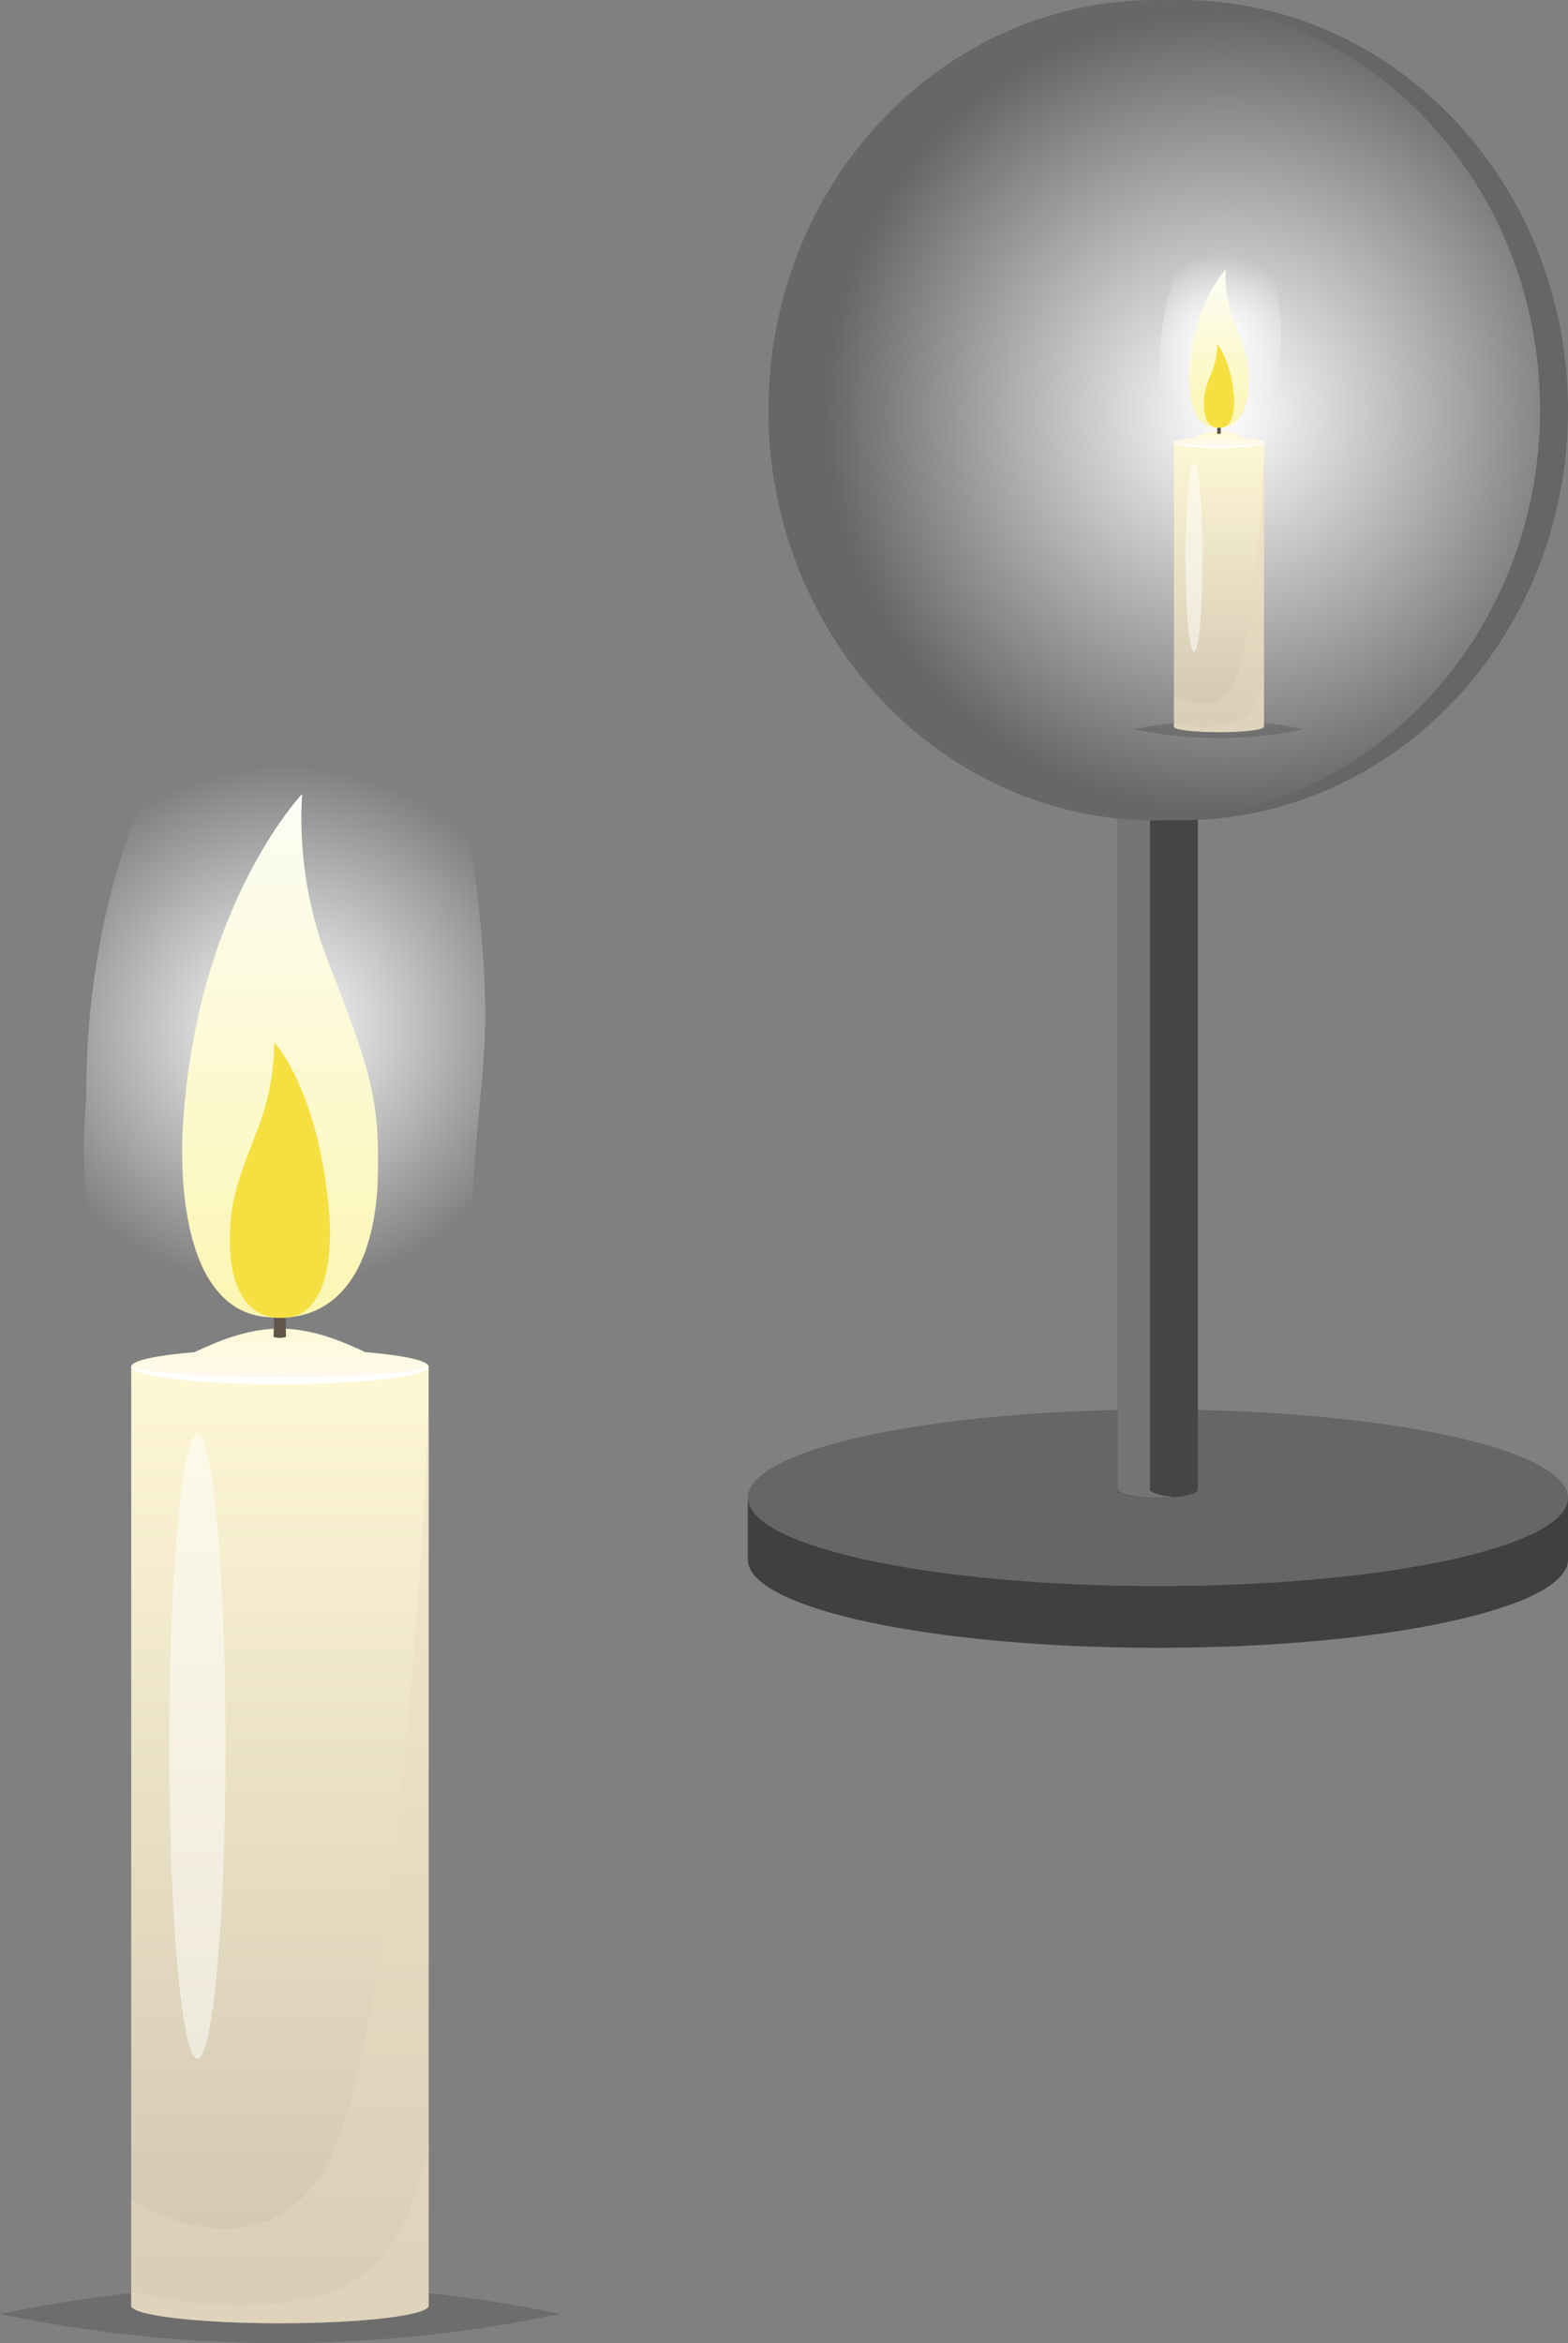 <svg xmlns="http://www.w3.org/2000/svg" xmlns:xlink="http://www.w3.org/1999/xlink" width="290.61" height="434.21" viewBox="0 0 290.61 434.21">
  <rect x="0" y="0" width="290.61" height="434.21" fill="#808080" stroke="none"/>
  <defs>
    <style>
      .cls-1 {
        isolation: isolate;
      }

      .cls-2 {
        fill: #656666;
      }

      .cls-3 {
        fill: #40403f;
      }

      .cls-4 {
        fill: #444545;
      }

      .cls-11, .cls-12, .cls-5 {
        fill: #fff;
      }

      .cls-5 {
        opacity: 0.26;
      }

      .cls-6 {
        fill: url(#radial-gradient);
      }

      .cls-7 {
        fill: #010101;
        opacity: 0.15;
      }

      .cls-8 {
        fill: url(#linear-gradient);
      }

      .cls-9 {
        fill: #ead9c2;
        opacity: 0.4;
      }

      .cls-14, .cls-9 {
        mix-blend-mode: multiply;
      }

      .cls-10 {
        fill: url(#linear-gradient-2);
      }

      .cls-12 {
        opacity: 0.5;
        mix-blend-mode: screen;
      }

      .cls-13, .cls-14 {
        fill: #615448;
      }

      .cls-14 {
        opacity: 0.2;
      }

      .cls-15 {
        fill: url(#radial-gradient-2);
      }

      .cls-16 {
        fill: url(#linear-gradient-3);
      }

      .cls-17 {
        fill: #f6e041;
      }

      .cls-18 {
        fill: url(#linear-gradient-4);
      }

      .cls-19 {
        fill: url(#linear-gradient-5);
      }

      .cls-20 {
        fill: url(#radial-gradient-3);
      }

      .cls-21 {
        fill: url(#linear-gradient-6);
      }
    </style>
    <radialGradient id="radial-gradient" cx="227.01" cy="76.38" r="73.92" gradientUnits="userSpaceOnUse">
      <stop offset="0" stop-color="#fff"/>
      <stop offset="1" stop-color="#666766"/>
    </radialGradient>
    <linearGradient id="linear-gradient" x1="51.88" y1="251.73" x2="51.88" y2="422.93" gradientUnits="userSpaceOnUse">
      <stop offset="0" stop-color="#fff8d5"/>
      <stop offset="1" stop-color="#d1c6b2"/>
    </linearGradient>
    <linearGradient id="linear-gradient-2" x1="51.88" y1="245.2" x2="51.88" y2="258.61" gradientUnits="userSpaceOnUse">
      <stop offset="0" stop-color="#fff8d5"/>
      <stop offset="1" stop-color="#fffaf5"/>
    </linearGradient>
    <radialGradient id="radial-gradient-2" cx="52.72" cy="237.14" r="63.98" gradientTransform="matrix(-0.03, 0.76, -0.78, -0.02, 238.81, 155.02)" gradientUnits="userSpaceOnUse">
      <stop offset="0" stop-color="#fff"/>
      <stop offset="1" stop-color="#fff" stop-opacity="0"/>
    </radialGradient>
    <linearGradient id="linear-gradient-3" x1="51.88" y1="148.1" x2="51.88" y2="245.98" gradientUnits="userSpaceOnUse">
      <stop offset="0" stop-color="#fcfdf5"/>
      <stop offset="1" stop-color="#fcf6b1"/>
    </linearGradient>
    <linearGradient id="linear-gradient-4" x1="225.92" y1="81.56" x2="225.92" y2="133.37" xlink:href="#linear-gradient"/>
    <linearGradient id="linear-gradient-5" x1="225.92" y1="79.58" x2="225.92" y2="83.64" xlink:href="#linear-gradient-2"/>
    <radialGradient id="radial-gradient-3" cx="226.18" cy="69.91" r="19.36" gradientTransform="matrix(-0.03, 0.76, -0.78, -0.02, 287.28, -108.49)" xlink:href="#radial-gradient-2"/>
    <linearGradient id="linear-gradient-6" x1="225.93" y1="50.19" x2="225.93" y2="79.81" xlink:href="#linear-gradient-3"/>
  </defs>
  <title>oon_2candle2</title>
  <g class="cls-1">
    <g id="Layer_2" data-name="Layer 2">
      <g id="Layer_1-2" data-name="Layer 1">
        <g>
          <ellipse class="cls-2" cx="214.59" cy="277.55" rx="76.02" ry="16.35"/>
          <path class="cls-3" d="M290.61,277.55V289c0,9-34,16.35-76,16.35s-76-7.32-76-16.35V277.55c0,2,1.7,3.94,4.8,5.72,10.78,6.21,38.6,10.63,71.23,10.63s60.44-4.42,71.22-10.63C288.91,281.49,290.61,279.56,290.61,277.55Z"/>
          <path class="cls-4" d="M222,149.75V276c0,.88-3.33,1.6-7.44,1.6s-7.45-.72-7.45-1.6V149.75c0,.2.17.39.47.57,1.06.6,3.78,1,7,1s5.91-.44,7-1C221.86,150.14,222,150,222,149.75Z"/>
          <path class="cls-5" d="M217.58,277.41c-.91.09-1.92.14-3,.14-4.11,0-7.45-.72-7.45-1.61V149.75c0,.2.17.39.47.56a14.42,14.42,0,0,0,5.53,1V275.94C213.14,276.6,215,277.17,217.58,277.41Z"/>
          <ellipse class="cls-6" cx="214.17" cy="76.02" rx="71.76" ry="76.02"/>
          <path class="cls-2" d="M290.61,76c0,42-32.12,76-71.75,76-.87,0-1.73,0-2.6-.06,38.44-1.44,69.17-34.9,69.17-76S254.7,1.5,216.26.06c.87,0,1.73-.06,2.6-.06C258.49,0,290.61,34,290.61,76Z"/>
        </g>
        <g>
          <path class="cls-7" d="M103.76,428.79a254.19,254.19,0,0,1-51.88,5.42A254.31,254.31,0,0,1,0,428.79a254.76,254.76,0,0,1,51.88-5.41A254.63,254.63,0,0,1,103.76,428.79Z"/>
          <path class="cls-8" d="M79.44,253.24H24.32v174h0c0,1.8,12.34,3.26,27.56,3.26s27.56-1.46,27.56-3.26h0Z"/>
          <path class="cls-9" d="M60.23,401.81C49.93,419,32.92,412.5,24.32,407.62v19.64h0c0,1.8,12.34,3.26,27.56,3.26s27.56-1.46,27.56-3.26h0v-174h0C79.64,278.27,72.69,381.05,60.23,401.81Z"/>
          <path class="cls-10" d="M67.71,250.56c-3.8-1.76-9.48-4.36-15.83-4.36s-12,2.6-15.83,4.36c-7.09.59-11.73,1.57-11.73,2.68,0,1.8,12.34,3.26,27.56,3.26s27.56-1.46,27.56-3.26C79.44,252.13,74.8,251.15,67.71,250.56Z"/>
          <path class="cls-11" d="M51.88,255.31c-7.27,0-26-.62-27.55-2.16,0,0,0,.06,0,.09,0,1.8,12.34,3.26,27.56,3.26s27.56-1.46,27.56-3.26c0,0,0-.06,0-.09C77.91,254.69,59.15,255.31,51.88,255.31Z"/>
          <ellipse class="cls-12" cx="36.59" cy="323.65" rx="5.21" ry="57.83"/>
          <path class="cls-9" d="M51.88,430.52c15.22,0,27.56-1.46,27.56-3.26h0V396.48c-2.56,17-10.33,26-18.32,28.39-12.61,3.79-26.25,2.3-36.8-.17v2.56h0C24.32,429.06,36.66,430.52,51.88,430.52Z"/>
          <path class="cls-13" d="M53,247.73a3.76,3.76,0,0,1-2.3,0L51,237.9a3,3,0,0,1,1.86,0Z"/>
          <path class="cls-14" d="M53,244.17c-.68,0-1.4,0-2.14,0l.14-8.45a3,3,0,0,1,1.86,0Z"/>
          <path class="cls-15" d="M87.68,221c-.49,11-4.61,37-33.88,38.58q-2,.11-4.26.06c-1,0-2.12-.09-3.23-.17C9.49,256.57,16,203.82,16,203.82c-.43-41.83,17.24-89.41,47-79.91,14.6,4.67,23,22.36,25,37.89C92,194.21,88.7,198,87.68,221Z"/>
          <path class="cls-16" d="M70,218.81c-.24,7.23-2.31,24.32-17,25.34-.68,0-1.4.06-2.14,0-.53,0-1.07-.06-1.62-.11-18.51-1.88-15.26-36.53-15.26-36.53C36.72,167.34,56,147.12,56,147.12a73.47,73.47,0,0,0,4.84,31.13C68.63,198.19,70.48,203.72,70,218.81Z"/>
          <path class="cls-17" d="M53.25,244.14c-9.27.93-10.5-8.94-10.63-12.93-.26-7.72,1.18-11.82,5.14-22a45.26,45.26,0,0,0,3.06-16.05s8.42,8.81,10.24,32.31C61.06,225.45,62.72,243.18,53.25,244.14Z"/>
        </g>
        <g>
          <path class="cls-7" d="M241.63,135.14a76,76,0,0,1-31.41,0,76,76,0,0,1,31.41,0Z"/>
          <path class="cls-18" d="M234.26,82H217.58v52.66h0c0,.55,3.74,1,8.34,1s8.34-.44,8.34-1h0Z"/>
          <path class="cls-9" d="M228.45,127c-3.11,5.2-8.26,3.24-10.87,1.76v5.94h0c0,.55,3.74,1,8.34,1s8.34-.44,8.34-1h0V82h0C234.33,89.59,232.22,120.69,228.45,127Z"/>
          <path class="cls-19" d="M230.71,81.2a9.35,9.35,0,0,0-9.58,0c-2.14.18-3.55.48-3.55.81,0,.55,3.74,1,8.34,1s8.34-.44,8.34-1C234.26,81.68,232.86,81.38,230.71,81.2Z"/>
          <path class="cls-11" d="M225.92,82.64c-2.19,0-7.87-.19-8.33-.66,0,0,0,0,0,0,0,.55,3.74,1,8.34,1s8.34-.44,8.34-1v0C233.8,82.45,228.12,82.64,225.92,82.64Z"/>
          <ellipse class="cls-12" cx="221.3" cy="103.32" rx="1.58" ry="17.5"/>
          <path class="cls-9" d="M225.92,135.66c4.61,0,8.34-.44,8.34-1h0v-9.31c-.77,5.15-3.12,7.86-5.54,8.59a22.06,22.06,0,0,1-11.14,0v.77h0C217.58,135.22,221.32,135.66,225.92,135.66Z"/>
          <path class="cls-13" d="M226.27,80.34a1,1,0,0,1-.69,0l.06-3a.93.93,0,0,1,.57,0Z"/>
          <path class="cls-14" d="M226.25,79.27c-.21,0-.42,0-.65,0l0-2.55a.93.93,0,0,1,.57,0Z"/>
          <path class="cls-20" d="M236.76,72.24c-.15,3.33-1.4,11.2-10.25,11.68-.42,0-.85,0-1.29,0s-.65,0-1-.05c-11.15-.86-9.19-16.83-9.19-16.83-.13-12.65,5.22-27,14.22-24.18,4.41,1.41,7,6.77,7.56,11.47C238.08,64.15,237.07,65.29,236.76,72.24Z"/>
          <path class="cls-21" d="M231.4,71.59c-.07,2.19-.7,7.36-5.15,7.67-.21,0-.42,0-.65,0l-.49,0c-5.6-.57-4.62-11.06-4.62-11.06.85-12.17,6.69-18.28,6.69-18.28a22.23,22.23,0,0,0,1.47,9.42C231,65.35,231.56,67,231.4,71.59Z"/>
          <path class="cls-17" d="M226.34,79.26c-2.81.28-3.18-2.71-3.22-3.92-.08-2.33.36-3.57,1.56-6.66a13.77,13.77,0,0,0,.92-4.86s2.55,2.67,3.1,9.78C228.7,73.6,229.21,79,226.34,79.26Z"/>
        </g>
      </g>
    </g>
  </g>
</svg>
